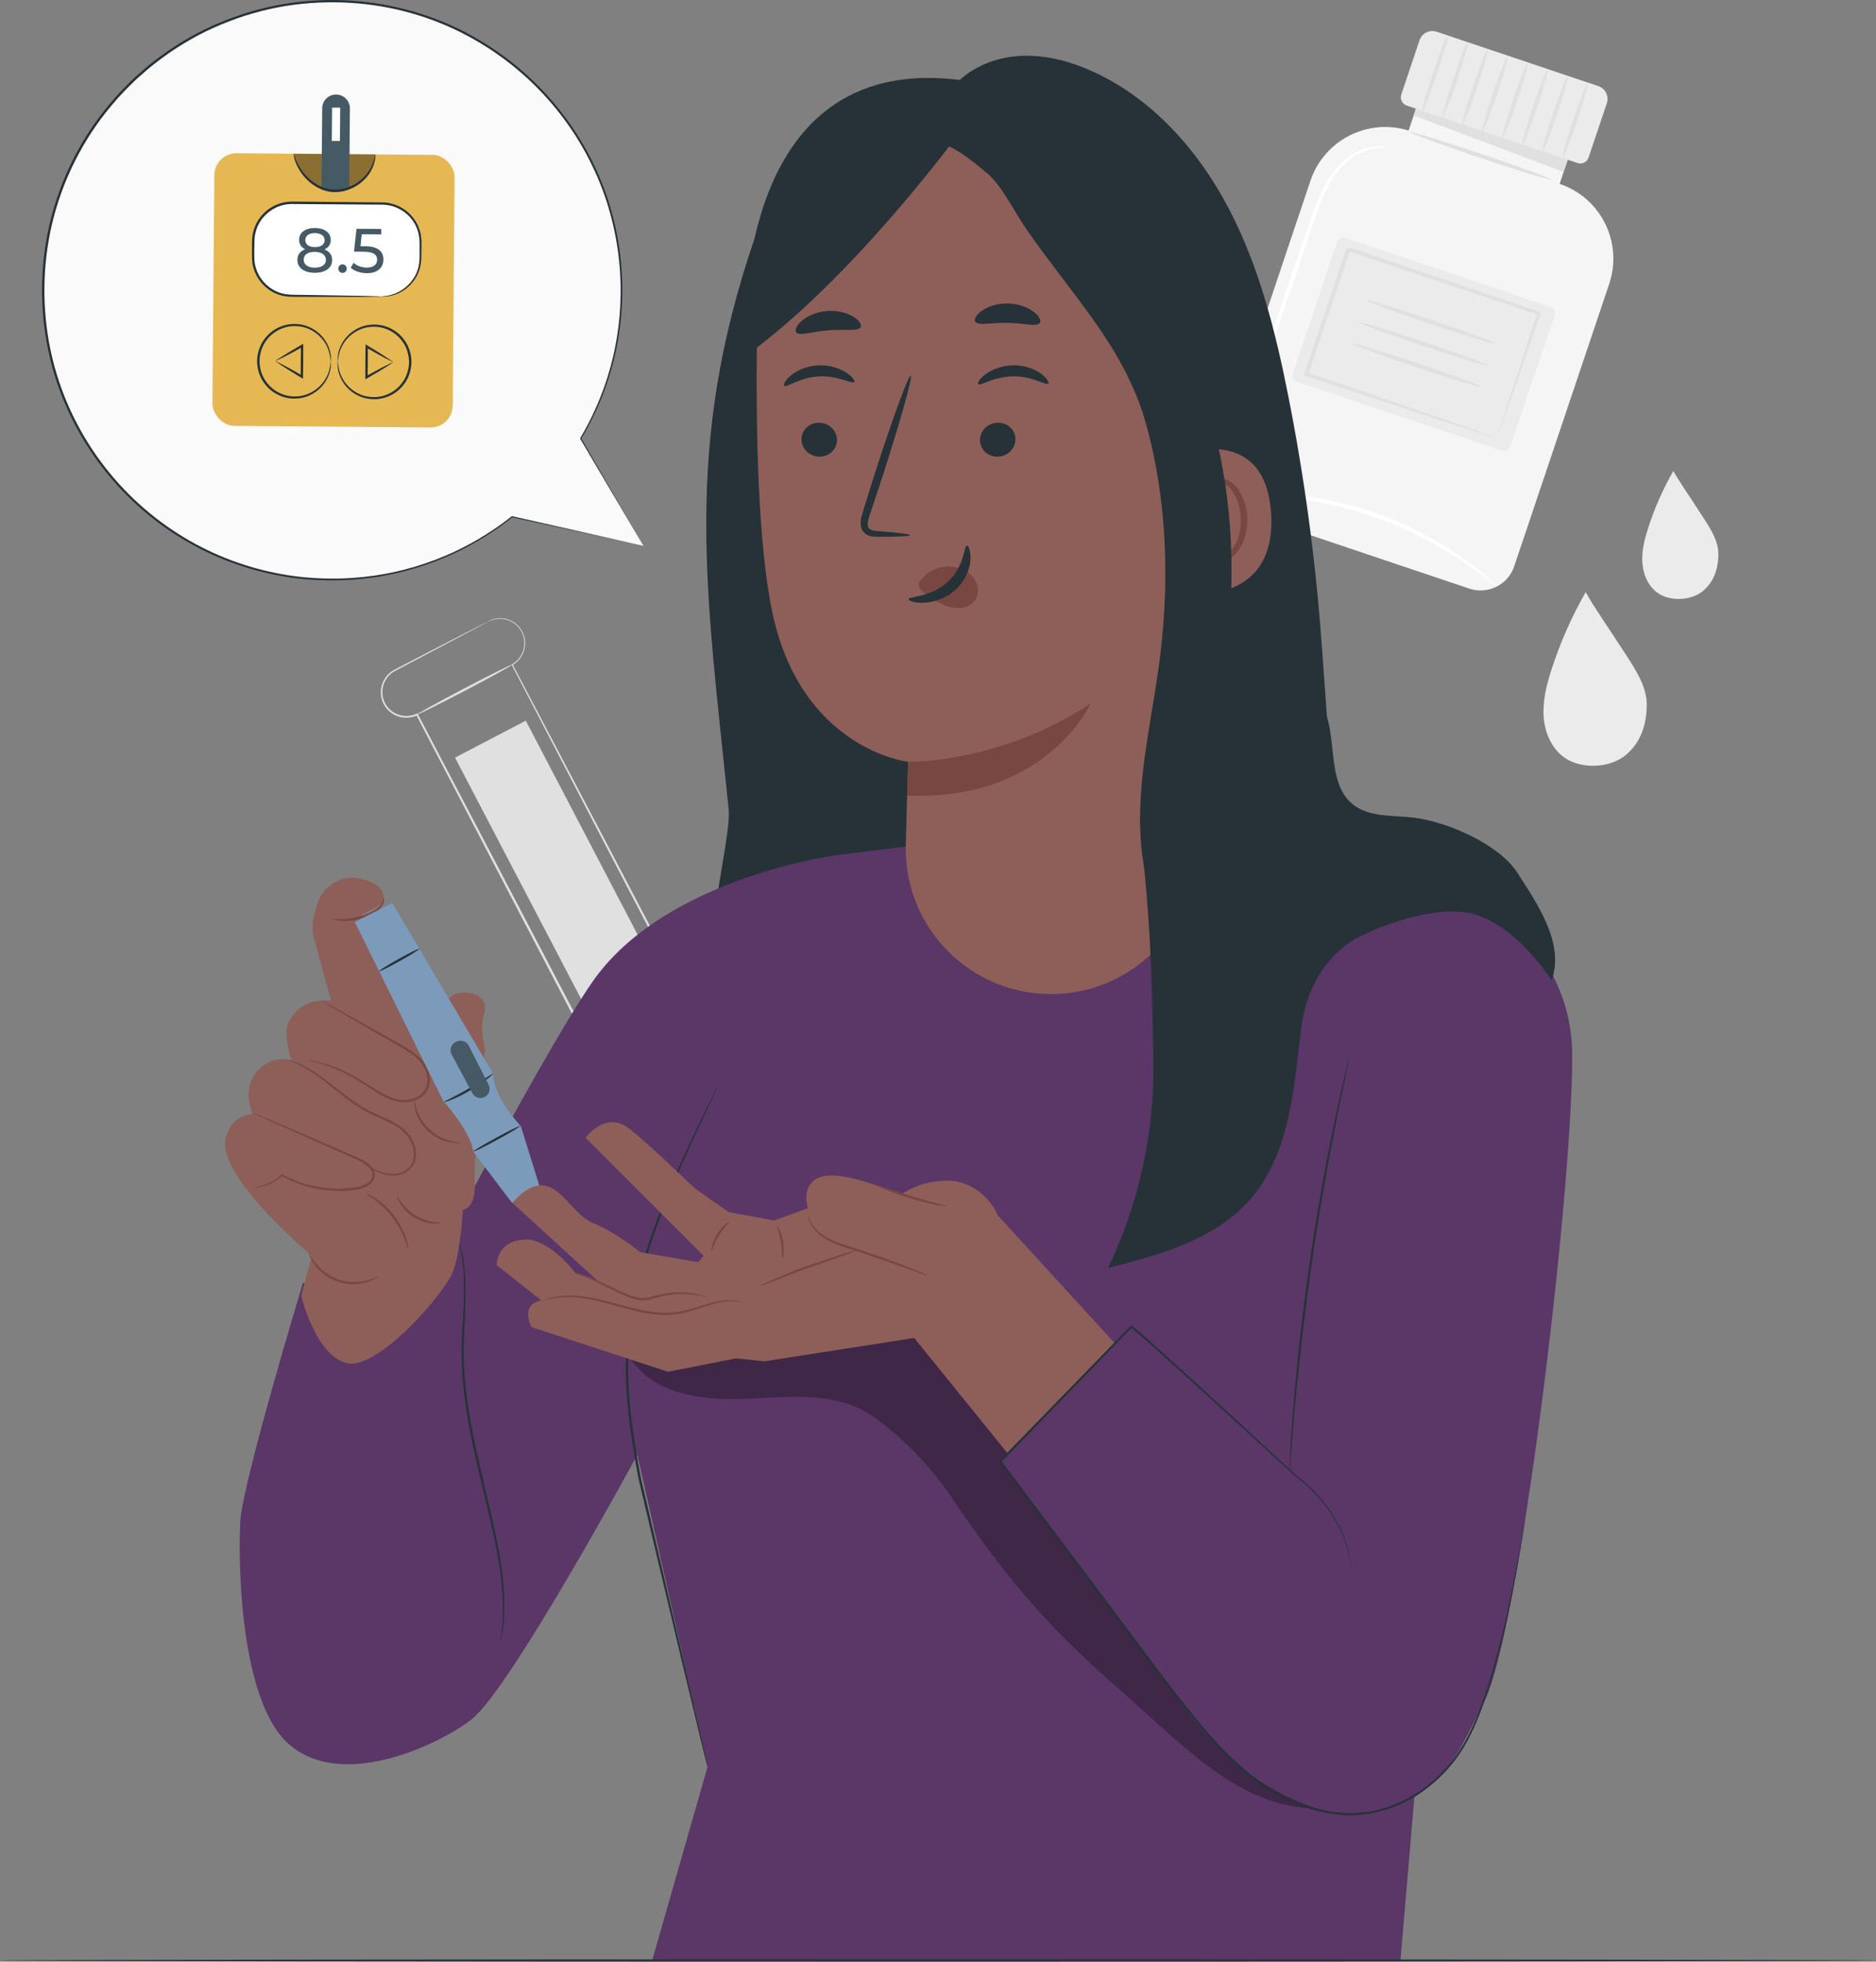 <?xml version="1.0" encoding="UTF-8"?><svg id="Layer_2" xmlns="http://www.w3.org/2000/svg" viewBox="0 0 415.26 434.12"><rect x="0" y="0" width="415.26" height="434.12" fill="#808080" stroke="none"/><defs><style>.cls-1{fill:#e6b853;}.cls-1,.cls-2,.cls-3,.cls-4,.cls-5,.cls-6,.cls-7,.cls-8,.cls-9,.cls-10,.cls-11,.cls-12,.cls-13{stroke-width:0px;}.cls-2{fill:#794742;}.cls-3{fill:#e0e0e0;}.cls-4{fill:#7c9bbb;}.cls-5{fill:#000;}.cls-6{fill:#455a64;}.cls-7{fill:#263238;}.cls-14{opacity:.3;}.cls-15{opacity:.4;}.cls-8{fill:#ebebeb;}.cls-9{fill:#5a3767;}.cls-10{fill:#fafafa;}.cls-11{fill:#fff;}.cls-12{fill:#f5f5f5;}.cls-13{fill:#8e5f59;}</style></defs><g id="Floor"><path class="cls-3" d="M108.13,137.48s.32-.22,1.02-.45c.7-.2,1.85-.4,3.26.04,1.37.42,3,1.64,3.62,3.74.29,1.03.32,2.24-.11,3.41-.41,1.17-1.27,2.28-2.49,2.98l.05-.17c4.81,9.16,11.76,22.38,20.1,38.25,4.16,7.95,8.68,16.57,13.45,25.67.58,1.13,1.26,2.27,1.66,3.55.41,1.26.63,2.6.62,3.95-.06,2.69-1.01,5.39-2.75,7.53-1.76,2.11-4.26,3.67-7.02,4.21-2.76.55-5.72.11-8.23-1.26-1.74-.98-3.25-2.36-4.33-4.01-.52-.85-.96-1.7-1.4-2.56-.44-.85-.89-1.7-1.33-2.55-1.77-3.38-3.51-6.72-5.22-10-3.43-6.57-6.74-12.92-9.91-18.99-6.33-12.15-12.08-23.18-16.99-32.61l.25.08c-1.46.7-3.17.71-4.58.13-1.43-.57-2.55-1.73-3.08-3.08-.56-1.34-.55-2.85-.06-4.12.48-1.27,1.4-2.33,2.52-2.94,4.4-2.28,8.19-4.25,11.3-5.86,3.09-1.59,5.5-2.83,7.16-3.68.81-.41,1.43-.72,1.87-.95.42-.21.65-.31.65-.31,0,0-.21.13-.62.36-.43.23-1.05.56-1.84.99-1.64.87-4.04,2.14-7.11,3.77-3.09,1.63-6.87,3.63-11.25,5.94-1.06.58-1.92,1.58-2.37,2.79-.45,1.2-.45,2.61.08,3.87.51,1.26,1.56,2.34,2.9,2.87,1.33.54,2.92.52,4.28-.14l.17-.08.09.17c4.94,9.41,10.71,20.43,17.08,32.57,3.18,6.07,6.5,12.42,9.94,18.98,1.72,3.28,3.46,6.62,5.23,10,.44.85.89,1.69,1.33,2.55.44.85.89,1.71,1.38,2.51,1.03,1.59,2.48,2.91,4.14,3.84,2.4,1.31,5.24,1.73,7.88,1.21,2.64-.52,5.04-2,6.72-4.02,1.67-2.05,2.59-4.63,2.64-7.21.01-1.29-.19-2.57-.59-3.78-.37-1.21-1.03-2.32-1.62-3.47-4.75-9.11-9.25-17.74-13.4-25.69-8.27-15.91-15.16-29.16-19.93-38.34l-.06-.11.11-.06c1.17-.66,2-1.72,2.4-2.83.42-1.12.4-2.28.14-3.28-.58-2.03-2.14-3.23-3.47-3.66-1.36-.45-2.5-.28-3.19-.1-.7.21-1.03.4-1.04.38Z"/><path class="cls-3" d="M115.93,159.58h17.68v62.29c0,4.27-3.47,7.73-7.73,7.73h-2.21c-4.27,0-7.73-3.47-7.73-7.73v-62.29h0Z" transform="translate(-75.94 79.93) rotate(-27.59)"/><path class="cls-3" d="M113.37,147.09c.07.13-4.59,2.7-10.41,5.75-5.82,3.05-10.59,5.42-10.65,5.29-.07-.13,4.59-2.7,10.41-5.76,5.82-3.05,10.58-5.42,10.65-5.29Z"/><path class="cls-12" d="M290.08,39.98c-6.34,18.78-16.47,49.14-21.12,63.08-1.37,4.11.85,8.56,4.95,9.94l51.31,17.26c4.12,1.38,8.58-.83,9.96-4.95l21.03-62.5c3.07-9.14-1.84-19.04-10.98-22.12h0l3.09-9.19-33.6-11.3-2.92,8.69-.13-.04c-9.02-2.72-18.58,2.2-21.59,11.13Z"/><polygon class="cls-3" points="314.32 21.37 312.91 25.55 346.11 38.05 347.92 32.68 314.32 21.37"/><path class="cls-8" d="M314.22,12.6h37.75c1.65,0,2.99,1.34,2.99,2.99v12.68c0,1.07-.87,1.93-1.93,1.93h-39.88c-1.07,0-1.93-.87-1.93-1.93v-12.68c0-1.65,1.34-2.99,2.99-2.99Z" transform="translate(24.21 -105.09) rotate(18.59)"/><path class="cls-3" d="M314.84,24.61c-.24-.08.81-3.87,2.35-8.45,1.54-4.59,2.99-8.24,3.23-8.15.24.08-.81,3.87-2.35,8.45-1.54,4.58-2.99,8.24-3.23,8.15Z"/><path class="cls-3" d="M319.27,26.1c-.24-.08.81-3.87,2.35-8.45,1.54-4.59,2.99-8.24,3.23-8.15.24.08-.81,3.86-2.35,8.45-1.54,4.58-2.99,8.24-3.23,8.15Z"/><path class="cls-3" d="M323.7,27.59c-.24-.08.81-3.87,2.35-8.45,1.54-4.59,2.99-8.24,3.23-8.15.24.08-.81,3.87-2.35,8.45-1.54,4.58-2.99,8.24-3.23,8.15Z"/><path class="cls-3" d="M328.13,29.08c-.24-.08.81-3.87,2.35-8.45,1.54-4.59,2.99-8.24,3.23-8.15.24.08-.81,3.86-2.35,8.45-1.54,4.58-2.99,8.24-3.23,8.15Z"/><path class="cls-3" d="M332.56,30.57c-.24-.08.81-3.87,2.35-8.45,1.54-4.59,2.99-8.24,3.23-8.15.24.08-.81,3.86-2.35,8.45-1.54,4.58-2.99,8.24-3.23,8.15Z"/><path class="cls-3" d="M336.98,32.06c-.24-.08.81-3.87,2.35-8.45,1.54-4.59,2.99-8.24,3.23-8.15.24.08-.81,3.86-2.35,8.45-1.54,4.58-2.99,8.24-3.23,8.15Z"/><path class="cls-3" d="M341.41,33.55c-.24-.08.81-3.87,2.35-8.45,1.54-4.59,2.99-8.24,3.23-8.15.24.08-.81,3.87-2.35,8.45-1.54,4.58-2.99,8.24-3.23,8.15Z"/><path class="cls-3" d="M345.84,35.04c-.24-.08.81-3.87,2.35-8.45,1.54-4.59,2.99-8.24,3.23-8.15.24.08-.81,3.86-2.35,8.45-1.54,4.58-2.99,8.24-3.23,8.15Z"/><path class="cls-8" d="M291.22,59.41h47.83c.82,0,1.48.66,1.48,1.48v30.63c0,.82-.66,1.48-1.48,1.48h-47.83c-.82,0-1.48-.66-1.48-1.48v-30.63c0-.82.66-1.48,1.48-1.48Z" transform="translate(40.75 -96.5) rotate(18.59)"/><path class="cls-3" d="M331.36,96.96s.04-.2.14-.55c.12-.4.27-.89.46-1.5.44-1.37,1.04-3.25,1.79-5.62,1.59-4.88,3.83-11.75,6.56-20.1l.23.47c-11.63-3.88-26.3-8.79-42.23-14.1-.13.06,1.11-.55.58-.29h0s0,.02,0,.02v.03s-.03.06-.03.06l-.04.12-.08.23-.15.46-.31.92-.61,1.83c-.41,1.21-.81,2.42-1.22,3.61-.81,2.39-1.6,4.75-2.38,7.06-1.56,4.62-3.07,9.07-4.5,13.3l-.27-.54c12.28,4.22,22.73,7.81,30.21,10.39,3.66,1.28,6.59,2.31,8.69,3.05.96.35,1.73.62,2.33.84.53.2.81.31.82.33.01.02-.25-.05-.76-.2-.59-.18-1.34-.42-2.28-.71-2.1-.68-5.02-1.62-8.68-2.8-7.58-2.49-18.17-5.98-30.61-10.08l-.41-.13.14-.41c1.42-4.24,2.9-8.69,4.45-13.32.78-2.31,1.57-4.67,2.37-7.06.4-1.2.81-2.4,1.21-3.61l.61-1.83.31-.92.15-.46.08-.23.04-.12.02-.06v-.03s.01-.01.01-.01h0c-.53.25.72-.37.59-.3,15.9,5.39,30.56,10.35,42.17,14.29l.35.12-.12.35c-2.91,8.39-5.3,15.29-7,20.2-.82,2.31-1.47,4.14-1.94,5.48-.21.57-.38,1.03-.52,1.41-.12.31-.18.46-.19.45Z"/><path class="cls-3" d="M331.12,76.07c-.08.24-6.57-1.72-14.49-4.38-7.92-2.66-14.27-5.02-14.19-5.26.08-.24,6.57,1.72,14.49,4.38,7.92,2.66,14.27,5.02,14.19,5.26Z"/><path class="cls-3" d="M329.48,80.95c-.08.24-6.57-1.72-14.49-4.38-7.92-2.66-14.27-5.02-14.19-5.26.08-.24,6.57,1.72,14.49,4.38,7.92,2.66,14.27,5.02,14.19,5.26Z"/><path class="cls-3" d="M327.9,85.63c-.08.24-6.57-1.72-14.49-4.38-7.92-2.66-14.27-5.02-14.19-5.27.08-.24,6.57,1.72,14.49,4.38,7.92,2.66,14.27,5.02,14.19,5.26Z"/><path class="cls-3" d="M343.4,39.76c-.08.24-7.16-1.92-15.8-4.82-8.64-2.91-15.58-5.46-15.5-5.71.08-.24,7.15,1.92,15.8,4.82,8.64,2.91,15.58,5.46,15.5,5.71Z"/><path class="cls-11" d="M272.94,100.38c-.06-.02.24-1.09.83-3.01.66-2.06,1.54-4.79,2.6-8.1,2.23-6.83,5.37-16.25,8.9-26.63,1.77-5.18,3.46-10.11,5.01-14.62,1.53-4.49,3.38-8.53,5.93-11.21,2.51-2.69,5.37-3.94,7.37-4.29,1.01-.19,1.81-.16,2.34-.14.53.06.81.12.8.15,0,.1-1.13-.1-3.07.34-1.91.44-4.61,1.73-6.96,4.38-2.39,2.62-4.12,6.56-5.6,11.04-1.52,4.52-3.19,9.46-4.94,14.64-3.53,10.38-6.77,19.76-9.16,26.54-1.18,3.27-2.15,5.97-2.88,8.01-.7,1.88-1.11,2.92-1.17,2.9Z"/><path class="cls-11" d="M331.14,129.6s-.78-.49-2.06-1.49c-.64-.51-1.42-1.12-2.38-1.79-.95-.67-1.99-1.48-3.22-2.25-2.41-1.64-5.4-3.4-8.82-5.17-3.44-1.72-7.32-3.41-11.53-4.85-4.22-1.4-8.33-2.39-12.11-3.1-3.79-.66-7.24-1.06-10.15-1.21-1.45-.13-2.77-.11-3.93-.15-1.16-.05-2.16-.03-2.97-.01-1.63.02-2.54,0-2.54-.06,0-.06.89-.17,2.53-.3.82-.08,1.82-.14,2.99-.15,1.17-.01,2.5-.07,3.96.01,2.94.07,6.43.4,10.27,1.02,3.83.67,8,1.65,12.26,3.07,4.25,1.45,8.17,3.19,11.62,4.97,3.43,1.83,6.41,3.67,8.8,5.39,1.22.82,2.24,1.67,3.17,2.38.93.71,1.69,1.37,2.29,1.92,1.22,1.1,1.88,1.72,1.83,1.77Z"/><path class="cls-8" d="M358.57,142.86c-2.41-3.81-5.69-8.39-7.57-11.82-3.11,5.43-5.65,11.18-7.57,17.14-1.08,3.35-1.96,6.83-1.74,10.34.22,3.51,1.71,7.09,4.57,9.12,3.67,2.61,9.88,2.39,13.42-.4,3.54-2.79,4.89-7.04,4.83-11.55-.06-4.51-3.53-9.04-5.94-12.85Z"/><path class="cls-8" d="M375.98,112.94c-1.77-2.81-4.19-6.19-5.58-8.71-2.29,4-4.17,8.24-5.58,12.63-.79,2.47-1.45,5.03-1.28,7.62.16,2.59,1.26,5.22,3.37,6.72,2.71,1.93,7.28,1.76,9.89-.29,2.61-2.05,3.61-5.19,3.56-8.51s-2.6-6.66-4.38-9.47Z"/><path class="cls-10" d="M142.43,120.79l-13.89-23.75c5.88-9.83,9.2-21.35,9.03-33.65C137.11,28.05,108.07-.23,72.72.24,37.37.71,9.09,29.74,9.56,65.09c.47,35.35,29.5,63.63,64.85,63.16,14.76-.2,28.28-5.38,38.99-13.92l-.02.03,29.05,6.44Z"/><path class="cls-7" d="M142.43,120.79c-.92-.2-10.42-2.26-29.07-6.31-.07-.02-.11-.08-.1-.15,0-.02.01-.04.02-.05l.02-.03.18.18c-3.61,2.87-7.95,5.71-13.06,8.09-5.11,2.34-10.98,4.28-17.47,5.23-3.24.47-6.63.73-10.12.68-3.49-.03-7.09-.32-10.72-.99-7.26-1.31-14.71-3.95-21.67-8.15-6.96-4.18-13.42-9.9-18.63-16.97-5.2-7.05-9.15-15.44-11.09-24.57-1.94-9.12-1.93-18.92.32-28.45,2.29-9.51,6.8-18.73,13.39-26.47,1.65-2,3.47-3.84,5.33-5.62,1.91-1.72,3.85-3.4,5.93-4.87,4.11-3.01,8.53-5.51,13.15-7.41,4.61-1.91,9.39-3.29,14.2-4.08,4.82-.78,9.65-1.01,14.39-.72,9.48.57,18.56,3.21,26.4,7.45,7.86,4.22,14.52,9.92,19.69,16.33,5.18,6.41,8.86,13.51,11.16,20.6,2.26,7.11,3.18,14.18,3.06,20.75-.1,6.58-1.21,12.66-2.88,18-1.67,5.35-3.9,9.97-6.22,13.86v-.13c8.88,15.34,13.34,23.04,13.79,23.81-.46-.77-4.98-8.43-14-23.69-.02-.04-.02-.09,0-.13,2.29-3.88,4.49-8.49,6.14-13.82,1.64-5.32,2.73-11.37,2.81-17.92.1-6.54-.83-13.56-3.09-20.62-2.29-7.04-5.96-14.09-11.12-20.44-5.14-6.35-11.76-12-19.57-16.19-7.79-4.2-16.79-6.82-26.2-7.37-4.7-.28-9.51-.05-14.28.72-4.77.79-9.51,2.15-14.08,4.05-4.58,1.89-8.97,4.37-13.04,7.36-2.06,1.47-3.98,3.13-5.88,4.84-1.84,1.77-3.65,3.59-5.28,5.57-6.53,7.68-11.02,16.82-13.29,26.25-2.23,9.45-2.25,19.18-.33,28.23,1.92,9.06,5.83,17.39,10.99,24.39,5.16,7.02,11.57,12.71,18.47,16.87,6.91,4.18,14.3,6.82,21.51,8.13,3.61.68,7.18.97,10.65,1.01,3.47.06,6.84-.19,10.06-.65,6.46-.93,12.3-2.83,17.39-5.15,5.09-2.36,9.42-5.16,13.03-8.01.06-.04.14-.04.18.02.04.05.04.11,0,.16l-.02.03-.08-.2c18.62,4.21,28.11,6.36,29.02,6.56Z"/><rect class="cls-1" x="47.23" y="34.1" width="53.19" height="60.33" rx="4.88" ry="4.88" transform="translate(.53 -.61) rotate(.47)"/><rect class="cls-11" x="64.27" y="36.72" width="20.57" height="37.05" rx="8.56" ry="8.56" transform="translate(18.71 129.34) rotate(-89.53)"/><path class="cls-7" d="M84.43,65.61c-.03-.11,1.48.13,3.77-.97,1.12-.55,2.38-1.52,3.35-3.02.49-.74.87-1.62,1.1-2.6.24-.98.24-2.04.23-3.18-.02-1.13.07-2.34-.11-3.53-.19-1.19-.64-2.4-1.4-3.46-1.47-2.14-4.16-3.66-7.13-3.56-6.02-.04-12.62-.09-19.56-.14-3.4-.07-6.53,2.15-7.72,5.09-.31.73-.49,1.5-.59,2.27-.06.77-.06,1.57-.07,2.36-.01,1.58-.11,3.11.36,4.5.87,2.8,3.19,4.88,5.71,5.54,1.25.37,2.53.31,3.78.34,1.24.02,2.43.03,3.57.05,4.51.07,8.18.13,10.77.18,1.24.03,2.21.06,2.93.08.31.01.56.02.76.03.17.01.26.02.26.03,0,0-.09.02-.26.03-.2,0-.45.01-.76.02-.71,0-1.69.02-2.93.03-2.59,0-6.26,0-10.77,0-1.14,0-2.33,0-3.57-.01-1.22-.01-2.57.06-3.9-.32-2.66-.67-5.13-2.86-6.07-5.83-.5-1.49-.4-3.11-.4-4.66,0-.79,0-1.57.06-2.41.11-.82.3-1.64.63-2.42.65-1.56,1.77-2.95,3.22-3.93.73-.48,1.53-.86,2.37-1.13.85-.24,1.74-.37,2.63-.38,6.94.06,13.54.13,19.56.18,3.1-.1,5.97,1.54,7.5,3.81.79,1.12,1.25,2.4,1.45,3.66.18,1.27.07,2.46.08,3.6,0,1.12-.02,2.25-.28,3.26-.25,1.02-.66,1.93-1.18,2.69-1.02,1.53-2.35,2.51-3.51,3.04-1.17.54-2.17.71-2.84.77-.33.03-.59.02-.77.02-.17,0-.26,0-.26-.02Z"/><g class="cls-15"><path class="cls-5" d="M65.02,34.02c.78,4.33,5.07,8.44,9.46,8.22,4.4-.23,8.28-3.68,8.61-8.07"/></g><path class="cls-6" d="M77.31,41.47c-2.05,1.05-4.1,1.03-6.13-.05l.14-17.46c.01-1.69,1.4-3.06,3.09-3.04h0c1.69.01,3.06,1.4,3.04,3.09l-.14,17.46Z"/><rect class="cls-11" x="73.48" y="23.82" width="1.79" height="7.37" transform="translate(.23 -.61) rotate(.47)"/><path class="cls-7" d="M73.23,80.01c-.06,0-.02-.72-.34-1.94-.31-1.2-1.11-2.96-2.9-4.32-.89-.67-2-1.23-3.29-1.46-1.28-.22-2.72-.19-4.09.33-1.37.48-2.69,1.41-3.62,2.69-.96,1.26-1.51,2.89-1.54,4.57,0,1.68.52,3.32,1.47,4.6.92,1.3,2.21,2.24,3.58,2.75,1.36.54,2.81.6,4.09.39,1.29-.21,2.41-.76,3.31-1.41,1.81-1.33,2.64-3.08,2.97-4.27.34-1.22.31-1.94.37-1.93.02,0,.03.18.03.52,0,.34-.04.84-.19,1.47-.28,1.24-1.07,3.09-2.94,4.53-.93.7-2.1,1.3-3.47,1.55-1.35.23-2.88.19-4.34-.37-1.46-.53-2.85-1.53-3.84-2.91-1.01-1.36-1.58-3.12-1.58-4.92.03-1.8.63-3.55,1.66-4.89,1.01-1.37,2.42-2.34,3.89-2.84,1.47-.53,3-.55,4.35-.3,1.36.27,2.53.88,3.44,1.6,1.85,1.47,2.61,3.33,2.87,4.58.14.63.17,1.14.16,1.47,0,.34-.01.52-.03.52Z"/><path class="cls-7" d="M60.95,79.91c.06,0,.74.36,1.78.88,1.01.51,2.49,1.36,4.22,2.35l-.39.22c0-1.07,0-2.21.01-3.41.02-1.19.03-2.34.04-3.41l.39.23c-1.75.96-3.24,1.79-4.26,2.28-1.05.51-1.74.85-1.8.85-.06,0,.49-.35,1.53-1.04,1.09-.7,2.55-1.55,4.27-2.55l.39-.23v.46c0,1.07,0,2.21-.01,3.41-.02,1.19-.03,2.34-.04,3.41v.46s-.39-.23-.39-.23c-1.7-1.03-3.15-1.9-4.22-2.62-1.03-.7-1.57-1.06-1.52-1.06Z"/><path class="cls-7" d="M74.76,80.03c.06,0,.02.72.34,1.94.31,1.2,1.11,2.96,2.9,4.32.89.67,2,1.23,3.29,1.46,1.28.22,2.72.19,4.09-.33,1.37-.48,2.69-1.41,3.62-2.69.96-1.26,1.51-2.89,1.54-4.57,0-1.68-.52-3.32-1.47-4.6-.92-1.3-2.21-2.24-3.58-2.75-1.36-.54-2.81-.6-4.09-.39-1.29.21-2.41.76-3.31,1.41-1.81,1.33-2.64,3.08-2.97,4.27-.34,1.22-.31,1.94-.37,1.93-.02,0-.03-.18-.03-.52,0-.34.04-.84.19-1.47.28-1.24,1.07-3.09,2.94-4.53.93-.7,2.1-1.3,3.47-1.55,1.35-.23,2.88-.19,4.34.37,1.46.53,2.85,1.53,3.84,2.91,1.01,1.36,1.58,3.12,1.58,4.92-.03,1.8-.63,3.55-1.66,4.89-1.01,1.37-2.42,2.34-3.89,2.84-1.47.53-3,.55-4.35.3-1.36-.27-2.53-.88-3.44-1.6-1.85-1.47-2.61-3.33-2.87-4.58-.14-.63-.17-1.14-.16-1.47,0-.34.01-.52.03-.52Z"/><path class="cls-7" d="M87.04,80.13c-.06,0-.74-.36-1.78-.88-1.01-.51-2.49-1.36-4.22-2.35l.39-.22c0,1.07,0,2.21-.01,3.41-.02,1.19-.03,2.34-.04,3.41l-.39-.23c1.75-.96,3.24-1.79,4.26-2.28,1.05-.51,1.74-.85,1.8-.85.06,0-.49.35-1.53,1.04-1.09.7-2.55,1.55-4.27,2.55l-.39.23v-.46c0-1.07,0-2.21.01-3.41.02-1.19.03-2.34.04-3.41v-.46s.39.23.39.23c1.7,1.03,3.15,1.9,4.22,2.62,1.03.7,1.57,1.06,1.52,1.06Z"/><path class="cls-6" d="M73.52,57.55c-.01,1.76-1.52,2.84-3.88,2.82-2.35-.02-3.82-1.12-3.81-2.88,0-1.11.62-1.92,1.72-2.33-.88-.42-1.35-1.15-1.34-2.1.01-1.62,1.42-2.62,3.51-2.6,2.1.02,3.51,1.04,3.49,2.66,0,.96-.5,1.67-1.39,2.08,1.1.44,1.71,1.25,1.7,2.35ZM72.14,57.49c0-1.07-.93-1.74-2.46-1.75-1.54-.01-2.45.64-2.46,1.71,0,1.09.9,1.78,2.44,1.79,1.54.01,2.48-.66,2.49-1.75ZM67.58,53.12c0,.96.78,1.56,2.11,1.57,1.34.01,2.16-.58,2.17-1.53,0-.97-.84-1.57-2.15-1.58-1.3-.01-2.12.58-2.13,1.55Z"/><path class="cls-6" d="M74.89,59.43c0-.55.44-.94.95-.93.5,0,.91.4.91.95,0,.55-.42.95-.92.95-.51,0-.94-.41-.93-.96Z"/><path class="cls-6" d="M84.87,57.47c-.01,1.67-1.22,3.01-3.69,2.99-1.37-.01-2.72-.47-3.55-1.21l.64-1.09c.65.61,1.72,1.05,2.9,1.06,1.47.01,2.3-.66,2.31-1.71,0-1.09-.68-1.78-2.92-1.8l-2.2-.02.55-5.06,5.47.05v1.2s-4.31-.04-4.31-.04l-.28,2.65h1.08c2.89.03,4.02,1.25,4,2.96Z"/><path class="cls-7" d="M83.09,34.17s.05.38-.05,1.05c-.09.67-.37,1.63-.97,2.7-.6,1.07-1.6,2.18-2.95,3.08-1.36.87-3.1,1.52-4.99,1.52-1.91.01-3.63-.77-4.93-1.71-1.32-.94-2.26-2.09-2.9-3.12-.63-1.04-.98-1.97-1.14-2.62-.16-.66-.18-1.03-.15-1.04.11-.04.29,1.49,1.62,3.45.66.96,1.59,2.04,2.86,2.91,1.25.87,2.87,1.59,4.63,1.57,1.77,0,3.42-.59,4.72-1.39,1.29-.83,2.28-1.86,2.89-2.85,1.25-2,1.23-3.58,1.35-3.54Z"/><path class="cls-7" d="M161.28,178.97c-4.9-47.93-10.19-79.61,5.74-126.18l32.66,7.2c14.19,44.61,13.35,92.41,12.37,139.21-.09,4.22-.24,8.67-2.47,12.26-4.46,7.17-14.57,7.52-23,7.04-7.53-.42-22.39,5.57-27.62.14-4.89-5.07,3.05-32.66,2.33-39.67Z"/><path class="cls-9" d="M321.49,189.26l-28.75-9.11-28.05-.8-78.85,9.81-47.84,119.09,18.62,82.75-12.27,42.87h165.65s17.08-200.06,16.6-202.01c-.47-1.95-5.1-42.6-5.1-42.6"/><path class="cls-9" d="M185.83,189.15s-38.54,4.81-54.73,28.19c-12.47,18.01-42.87,77.23-42.87,77.23l-21.17-10.68s-13.51,44.58-13.89,52.99c-.56,12.78.69,40.65,10.99,49.31,12.13,10.19,33.62-.5,40.26-5.72,8.76-6.9,37.65-60.33,37.65-60.33l43.75-130.99Z"/><path class="cls-7" d="M156.61,390.99s-.05-.13-.12-.39c-.07-.28-.17-.66-.3-1.15-.26-1.04-.62-2.53-1.09-4.43-.93-3.88-2.27-9.46-3.93-16.33-1.64-6.91-3.59-15.12-5.76-24.23-1.08-4.56-2.21-9.35-3.38-14.31-.28-1.25-.62-2.48-.85-3.76-.23-1.28-.48-2.57-.69-3.87-.45-2.6-.85-5.25-1.18-7.93-.65-5.38-.97-10.69-.68-15.8.25-5.12,1.1-10.01,2.26-14.56,2.37-9.1,5.5-16.98,8.31-23.49,2.83-6.51,5.35-11.66,7.09-15.23.87-1.76,1.55-3.13,2.03-4.09.23-.45.41-.8.54-1.06.12-.24.19-.36.2-.35,0,0-.04.13-.15.38-.12.27-.29.62-.49,1.08-.46.97-1.11,2.36-1.94,4.13-1.68,3.59-4.15,8.77-6.94,15.29-2.77,6.52-5.85,14.4-8.18,23.46-1.13,4.53-1.97,9.39-2.21,14.47-.28,5.08.04,10.36.69,15.71.34,2.68.73,5.32,1.18,7.91.21,1.3.46,2.58.69,3.85.23,1.27.57,2.52.85,3.76,1.16,4.97,2.29,9.75,3.35,14.32,2.13,9.12,4.04,17.34,5.65,24.25,1.59,6.89,2.87,12.47,3.77,16.36.43,1.91.76,3.41,1,4.46.1.49.19.88.25,1.16.05.26.08.4.07.4Z"/><path class="cls-7" d="M101.5,274.79s.04.07.1.21c.07.17.15.38.24.64.2.57.43,1.42.64,2.55.41,2.25.63,5.55.54,9.62-.03,4.07-.54,8.9-.31,14.25.23,5.35,1.1,11.2,2.38,17.25,2.56,12.11,5.74,22.94,6.31,31.12.33,4.06.26,7.37,0,9.63-.12,1.13-.3,2-.44,2.59-.08.26-.14.48-.19.66-.05.15-.07.22-.08.22,0,0,0-.08.03-.23.04-.18.08-.4.14-.66.11-.59.25-1.45.34-2.58.2-2.26.2-5.55-.17-9.58-.65-8.1-3.88-18.91-6.45-31.04-1.28-6.07-2.15-11.95-2.35-17.34-.2-5.4.34-10.22.42-14.27.14-4.05-.03-7.34-.37-9.58-.18-1.12-.38-1.97-.54-2.55-.08-.26-.14-.47-.19-.65-.04-.15-.06-.23-.05-.23Z"/><path class="cls-11" d="M137.72,288.83c-.12.08-1.33-1.52-2.7-3.57-1.37-2.05-2.39-3.78-2.27-3.86.12-.08,1.33,1.52,2.7,3.57,1.37,2.05,2.39,3.78,2.27,3.86Z"/><path class="cls-11" d="M170.69,288.79c-.04.05-.73-.4-1.76-1.27-1.02-.86-2.36-2.16-3.65-3.74-1.3-1.58-2.3-3.14-2.95-4.32-.65-1.17-.96-1.94-.9-1.97.14-.08,1.68,2.84,4.25,5.96,2.55,3.13,5.11,5.21,5.01,5.34Z"/><path class="cls-11" d="M187.31,265.44c.05.06-.84.86-2.28,2.14-1.44,1.28-3.42,3.05-5.57,5.05-2.15,2-4.06,3.86-5.44,5.2-1.38,1.35-2.24,2.17-2.29,2.12-.05-.05.71-.97,2.03-2.38,1.31-1.41,3.19-3.32,5.34-5.33,2.16-2.01,4.19-3.74,5.69-4.95,1.5-1.21,2.47-1.91,2.52-1.86Z"/><path class="cls-11" d="M197.96,295.87c-.11.09-3.76-4.04-8.16-9.22-4.4-5.19-7.87-9.47-7.76-9.56.11-.09,3.76,4.04,8.16,9.22,4.39,5.19,7.87,9.47,7.76,9.56Z"/><path class="cls-11" d="M209.65,271.49c.1.1-2.27,2.57-5.3,5.5-3.03,2.94-5.56,5.23-5.66,5.13-.1-.1,2.27-2.57,5.3-5.5,3.03-2.94,5.56-5.23,5.66-5.13Z"/><path class="cls-11" d="M228.07,292.65c-.04.05-1.06-.58-2.61-1.75-1.55-1.17-3.61-2.9-5.71-4.99-2.1-2.1-3.82-4.16-4.99-5.71-1.17-1.55-1.8-2.57-1.75-2.61.06-.05.8.9,2.04,2.38,1.23,1.48,2.99,3.49,5.07,5.57,2.08,2.08,4.09,3.84,5.57,5.07,1.48,1.24,2.43,1.97,2.38,2.04Z"/><path class="cls-11" d="M313.99,270.04c.07,0,.09.97.01,2.53-.07,1.56-.25,3.71-.57,6.06-.32,2.36-.72,4.48-1.06,6-.34,1.52-.62,2.45-.69,2.43-.07-.02.07-.97.32-2.5.25-1.53.59-3.65.91-6,.32-2.35.55-4.48.72-6.02.17-1.54.28-2.5.35-2.5Z"/><g class="cls-14"><path class="cls-5" d="M211.54,293.76c-2.08-2.39-4.27-4.85-7.18-6.11-3.99-1.72-8.57-.89-12.82,0-17.75,3.69-35.42,7.73-53.01,12.14l1.81,1.91c5.64,7.37,16.29,8.28,25.57,7.82,9.27-.47,19.39-1.47,27.06,3.76,6.38,4.34,13.17,11.39,17.47,17.8,13.35,19.89,22.9,30.17,37.77,43.18,15.53,13.59,29.04,29.03,49.37,25.44-27.45-36.28-56.15-71.62-86.04-105.92Z"/></g><path class="cls-13" d="M66.67,286.76l2.34-8.85s-22.55-18.75-18.75-26.82c0,0,.95-4.27,5.7-4.51,0,0-2.61-5.46.95-9.49,3.56-4.03,7.59-2.37,7.59-2.37,0,0-1.9-5.7-.71-8.31.19-.43.43-.84.69-1.25,1.52-2.35,4.16-3.74,6.96-3.74h1.84l-3.75-13.61c-.5-1.81-.48-3.72.06-5.52l.7-2.35c1.2-4.02,5.51-6.49,9.59-5.48,2.85.71,4.97,1.94,5.03,4.18l.03,1.19-4.78,2.61s7.36,18.28,8.07,19.22c.71.95,7.83,9.49,7.83,9.49,0,0,.71-10.68,5.46-11.39,4.75-.71,6.41,2.14,5.7,4.27-.71,2.14-.63,4.87.16,8.13,0,0-2.53,23.2-2.29,29.37.24,6.17-2.61,6.17-2.61,6.17,0,0-.47,8.78-2.14,13.53-1.66,4.75-16.85,22.31-23.73,20.41-6.88-1.9-9.93-14.89-9.93-14.89Z"/><path class="cls-2" d="M55.78,246.2s.21.05.58.2c.42.17.96.39,1.62.66,1.46.62,3.48,1.47,5.93,2.51,2.52,1.09,5.49,2.37,8.78,3.78,1.65.72,3.38,1.47,5.17,2.25.89.4,1.83.75,2.73,1.28.87.53,1.79,1.21,2.21,2.3.23.61.18,1.31-.08,1.89-.28.59-.76,1.03-1.27,1.33-1.03.61-2.2.84-3.28.96-2.19.28-4.31.26-6.28.01-3.95-.48-7.23-1.81-9.58-3.17l.2-.03c-1.64,1.54-3.37,2.15-4.53,2.4-.59.13-1.05.16-1.36.18-.31,0-.47,0-.47-.02,0-.04.65-.05,1.79-.34,1.13-.3,2.8-.94,4.34-2.46l.09-.09.11.06c2.35,1.29,5.59,2.55,9.47,2.99,1.93.22,4.02.23,6.16-.05,1.07-.12,2.15-.35,3.08-.9.46-.27.85-.65,1.07-1.11.2-.47.25-1.01.06-1.5-.32-.88-1.15-1.53-1.98-2.03-.84-.5-1.77-.86-2.67-1.26-1.79-.79-3.52-1.55-5.16-2.28-3.27-1.46-6.23-2.77-8.73-3.89-2.43-1.1-4.42-2-5.87-2.66-.65-.31-1.17-.55-1.59-.75-.36-.18-.55-.28-.54-.29Z"/><path class="cls-2" d="M63.15,234.46s.18.02.52.09c.33.08.83.19,1.44.42,1.24.42,2.97,1.24,4.91,2.55,3.95,2.5,8.45,7.33,15.15,9.84,1.62.74,3.2,1.57,4.47,2.74,1.27,1.18,2.09,2.72,2.37,4.29.3,1.56-.1,3.22-1.13,4.26-1.02,1.05-2.39,1.42-3.57,1.49-1.2.06-2.27-.22-3.14-.55-.88-.33-1.58-.72-2.15-1.05-.56-.33-.99-.61-1.27-.8-.28-.19-.43-.3-.42-.32.02-.04.64.33,1.79.94.57.3,1.29.65,2.15.95.86.3,1.88.53,3.02.45,1.11-.08,2.38-.46,3.28-1.42.91-.94,1.26-2.42.97-3.88-.27-1.45-1.06-2.9-2.25-4-1.21-1.1-2.74-1.91-4.34-2.64-1.6-.73-3.23-1.4-4.68-2.27-1.46-.85-2.78-1.81-4-2.74-2.44-1.88-4.54-3.69-6.46-4.99-1.9-1.33-3.57-2.19-4.77-2.66-1.2-.49-1.9-.65-1.89-.71Z"/><path class="cls-2" d="M71.52,221.67s.21.08.57.26c.41.22.94.5,1.59.85,1.43.79,3.4,1.87,5.81,3.2,2.46,1.38,5.37,3,8.58,4.8,1.6.91,3.36,1.84,4.84,3.3,1.47,1.42,2.54,3.59,2.16,5.85-.19,1.12-.84,2.13-1.71,2.8-.88.66-1.92,1.02-2.96,1.15-2.1.29-4.08-.47-5.71-1.35-1.65-.9-3.07-1.94-4.47-2.79-1.39-.87-2.72-1.62-3.97-2.25-2.49-1.25-4.64-1.98-6.15-2.35-1.51-.38-2.38-.48-2.37-.52,0-.02.22,0,.63.04.41.04,1.02.12,1.79.29,1.54.31,3.73.99,6.27,2.22,1.27.61,2.62,1.35,4.03,2.21,1.42.84,2.86,1.87,4.47,2.73,1.6.85,3.47,1.54,5.41,1.27.96-.13,1.92-.46,2.7-1.06.78-.6,1.34-1.48,1.51-2.48.34-2.02-.62-4.05-2.01-5.4-1.4-1.39-3.11-2.32-4.71-3.24-3.2-1.84-6.08-3.49-8.53-4.9-2.38-1.39-4.32-2.52-5.73-3.34-.63-.38-1.14-.69-1.54-.93-.35-.22-.53-.34-.52-.36Z"/><path class="cls-2" d="M84.91,198.64s.08.18.13.54c-.02.18-.06.4-.12.66-.12.22-.22.52-.44.76-.78,1.05-2.35,1.96-4.17,2.55-1.83.57-3.59.73-4.84.64-1.26-.1-1.99-.4-1.97-.45.02-.09.77.08,1.98.08,1.21,0,2.9-.21,4.67-.76,1.75-.57,3.27-1.39,4.04-2.29.22-.2.32-.45.46-.64.08-.21.14-.4.19-.56,0-.32.04-.52.07-.53Z"/><path class="cls-2" d="M90.43,276.63c-.17.06-.81-3.62-3.52-7.16-2.66-3.58-6.02-5.22-5.91-5.36.02-.05.89.27,2.13,1.08,1.24.8,2.83,2.15,4.2,3.96,1.36,1.82,2.22,3.71,2.65,5.13.43,1.42.51,2.34.45,2.35Z"/><path class="cls-2" d="M83.76,282.48s-.19.19-.59.43c-.41.24-1.03.54-1.84.8-1.6.52-4.07.78-6.57-.07-2.5-.86-4.3-2.57-5.25-3.96-.48-.7-.79-1.32-.97-1.76-.17-.44-.23-.7-.2-.71.09-.04.45.94,1.47,2.25.99,1.3,2.75,2.88,5.12,3.69,2.37.81,4.73.63,6.3.21,1.6-.41,2.49-.96,2.54-.88Z"/><path class="cls-2" d="M97.68,270.6c0,.05-.68.23-1.81.17-1.12-.06-2.69-.44-4.17-1.34-1.49-.9-2.55-2.11-3.12-3.08-.58-.97-.74-1.66-.69-1.68.08-.03.36.59,1,1.47.63.88,1.67,1.98,3.08,2.84,1.41.85,2.87,1.27,3.94,1.42,1.07.15,1.76.11,1.77.2Z"/><path class="cls-2" d="M101.94,252.89c0,.05-.87.19-2.25-.06-1.37-.24-3.27-.96-4.88-2.42-1.61-1.47-2.5-3.29-2.86-4.63-.38-1.36-.32-2.24-.26-2.24.09,0,.16.85.62,2.13.44,1.27,1.34,2.97,2.86,4.36,1.52,1.39,3.29,2.13,4.6,2.45,1.32.33,2.18.33,2.18.42Z"/><path class="cls-4" d="M78.53,204.03l19.61,39.66s5.96,6.45,6.66,11.25l8.55,11.27,6.05-3.79-4.12-13.22s-6.11-6.36-6.11-11.58l-22.34-37.77-8.31,4.17Z"/><path class="cls-7" d="M109.18,237.62c.08.1-2.1,1.91-5.11,3.69-3.01,1.78-5.7,2.71-5.75,2.58-.06-.14,2.51-1.27,5.49-3.03,2.97-1.75,5.28-3.37,5.37-3.24Z"/><path class="cls-7" d="M115.12,249.19c.07.13-2.19,1.49-5.05,3.05-2.86,1.56-5.23,2.72-5.3,2.6-.07-.13,2.19-1.49,5.05-3.05,2.86-1.56,5.23-2.72,5.3-2.6Z"/><path class="cls-7" d="M92.82,209.97c.07.13-1.87,1.34-4.32,2.71-2.46,1.37-4.51,2.38-4.58,2.25-.07-.13,1.87-1.34,4.32-2.71,2.46-1.37,4.51-2.38,4.58-2.25Z"/><path class="cls-6" d="M100.92,230.58l.18-.08c.99-.46,2.17-.05,2.66.92l4.4,8.64c.51,1,.11,2.23-.9,2.73h0c-.98.5-2.18.12-2.7-.86l-4.58-8.56c-.55-1.03-.12-2.31.94-2.8Z"/><path class="cls-9" d="M260.42,375.32l-38.99-51.91,29-29.84,36.2,32.84,9.52-56.37,17.17-79.03s34.7,11.55,34.7,42.66-11.7,127.84-19.51,142.99c-2.87,5.57-5.39,11.61-9.2,15.76-6.55,7.14-15.18,10.5-23.29,8.91-22.91-4.5-35.6-26.01-35.6-26.01Z"/><path class="cls-13" d="M109.94,279.94s-.13-5.77,7.06-5.64c0,0,4.62.13,10.39,7.44l5,1.8-18.95-17.32s3.63-4.87,7.61-3.71c3.98,1.15,6.21,6.67,10.58,8.33,4.36,1.67,10.13,6.29,10.13,6.29l12.83,2.18,1.15-1.41-26.11-26.11s4.38-6.13,9.64-2.02c5.26,4.11,13.26,12.22,14.8,13.38,1.54,1.15,7.31,5.13,7.31,5.13l10.01,1.8,7.44-2.69s-1.92-5.77,3.34-7.06c5.26-1.28,17.19,4.11,17.19,4.11,0,0,3.91-3.16,10.33-3.16s11.36,5.65,11.74,10.01c.38,4.36-12.96,21.37-12.96,21.37l-5.52,3.34-33.74,5.26-6.29-.64-15.07,2.95-30.21-9.88s-2.69-5,2.18-5.9l-9.88-7.83Z"/><path class="cls-2" d="M164.31,288.25c-.02.06-.62-.15-1.75-.25-1.13-.09-2.77.05-4.73.6-1.96.51-4.22,1.44-6.89,2.03-2.68.59-5.75.46-8.82-.18-3.08-.62-5.91-1.54-8.51-2.21-2.6-.68-4.99-1.09-7.02-1.18-2.02-.09-3.66.13-4.76.39-1.11.25-1.69.5-1.71.45,0-.02.14-.09.41-.2.27-.13.7-.27,1.25-.44,1.1-.33,2.77-.6,4.83-.56,2.06.05,4.49.43,7.12,1.09,2.63.65,5.46,1.55,8.5,2.16,3.03.63,6.01.77,8.62.22,2.61-.55,4.89-1.45,6.9-1.92,1.99-.51,3.69-.6,4.84-.44.57.09,1.01.18,1.29.29.29.09.44.15.43.17Z"/><path class="cls-2" d="M156.46,287.11c-.03.1-1.64-.55-4.37-.71-1.36-.08-3-.01-4.77.31-.89.16-1.8.39-2.76.67-.95.26-2.02.53-3.13.34-2.16-.39-3.95-1.35-5.6-2.13-1.6-.8-3.06-1.54-4.33-2.17-1.23-.61-2.26-1.04-2.98-1.29-.72-.27-1.14-.33-1.13-.38,0-.02.11-.01.31.01.2.02.51.07.88.18.75.2,1.81.58,3.07,1.15,1.26.56,2.74,1.29,4.38,2.07,1.64.75,3.46,1.69,5.46,2.05.99.17,1.98-.07,2.92-.32.95-.27,1.9-.5,2.81-.65,1.82-.3,3.49-.33,4.88-.2,1.39.12,2.49.4,3.23.62.74.23,1.13.42,1.12.45Z"/><path class="cls-2" d="M161.4,270.43c.1.12-1.19,1.23-2.26,3-1.09,1.75-1.5,3.41-1.65,3.37-.13,0,.06-1.8,1.21-3.65,1.13-1.86,2.64-2.84,2.71-2.72Z"/><path class="cls-2" d="M173.14,278.63c-.15-.02.04-1.7-.28-3.72-.3-2.03-.98-3.57-.84-3.64.11-.07,1.04,1.44,1.35,3.56.33,2.12-.11,3.83-.24,3.8Z"/><path class="cls-2" d="M189.5,276.71c.02.07-1.16.54-3.09,1.25-1.93.71-4.61,1.64-7.56,2.68-.74.26-1.47.5-2.15.76-.68.27-1.34.53-1.97.79-1.23.48-2.35.92-3.36,1.3-1.92.73-3.12,1.15-3.15,1.08-.03-.07,1.12-.6,3.01-1.42.99-.42,2.11-.9,3.33-1.41.63-.26,1.29-.54,1.97-.82.69-.27,1.42-.51,2.16-.77,2.96-1.04,5.66-1.91,7.62-2.54,1.96-.62,3.18-.97,3.21-.9Z"/><path class="cls-2" d="M205.23,282.27s-.43-.09-1.16-.35c-.84-.3-1.87-.67-3.1-1.11-2.62-.94-6.24-2.23-10.27-3.56-2.01-.68-3.96-1.23-5.69-1.92-1.73-.69-3.2-1.59-4.19-2.62-1.01-1.01-1.54-2.07-1.79-2.82-.23-.76-.23-1.2-.2-1.21.05,0,.11.42.39,1.14.29.7.85,1.69,1.85,2.62.98.95,2.41,1.78,4.11,2.43,1.7.65,3.66,1.19,5.68,1.87,4.04,1.33,7.65,2.67,10.24,3.71,1.29.52,2.33.95,3.05,1.27.71.32,1.1.51,1.09.54Z"/><path class="cls-2" d="M209.68,266.86c0,.07-.95.07-2.44-.21-1.49-.26-3.52-.78-5.72-1.46-2.2-.68-4.17-1.38-5.57-1.94-1.4-.55-2.25-.96-2.22-1.03.03-.07.91.22,2.34.68,1.62.52,3.51,1.12,5.6,1.79,2.19.67,4.19,1.24,5.64,1.6,1.45.37,2.37.49,2.37.57Z"/><polygon class="cls-13" points="202.34 296.07 223.23 321.87 246.8 297.31 220.07 268.1 202.34 296.07"/><path class="cls-7" d="M337.63,336.08s-.03.27-.11.8c-.09.54-.21,1.32-.37,2.34-.33,2.05-.83,5.08-1.54,8.97-.72,3.88-1.64,8.63-2.94,14.09-1.31,5.46-2.95,11.66-5.61,18.23-1.36,3.26-3.04,6.62-5.48,9.66-2.43,3.02-5.49,5.75-9.11,7.84-3.62,2.07-7.85,3.47-12.32,3.67-4.46.22-9.07-.73-13.4-2.53-4.34-1.8-8.44-4.44-12.14-7.66-3.72-3.21-7.09-6.94-10.31-10.87-3.21-3.95-6.38-8.04-9.51-12.25-3.15-4.2-6.34-8.46-9.57-12.77-8.3-11.08-16.36-21.83-23.99-32.03l-.13-.17.15-.15c10.4-10.69,20.16-20.71,29.02-29.82l.14-.14.14.11c1.97,1.57,3.72,3.19,5.5,4.77,1.75,1.59,3.47,3.14,5.15,4.66,3.34,3.06,6.53,5.97,9.55,8.74,6.02,5.56,11.37,10.51,15.97,14.75h-.02c6.58,4.92,9.87,10.81,11.22,14.94.31,1.05.6,1.98.72,2.81.16.82.29,1.51.31,2.08.04.55.07.98.09,1.28.02.29.02.43.02.43,0,0-.03-.15-.06-.43-.03-.3-.07-.72-.13-1.27-.03-.57-.17-1.25-.34-2.07-.13-.82-.43-1.74-.75-2.78-.71-2.05-1.85-4.51-3.68-7.09-.9-1.29-1.98-2.6-3.24-3.9-1.26-1.29-2.67-2.6-4.31-3.77h-.01s0-.01,0-.01c-4.61-4.23-9.99-9.15-16.03-14.69-3.03-2.76-6.23-5.66-9.58-8.71-1.68-1.51-3.4-3.06-5.16-4.65-1.76-1.56-3.57-3.22-5.46-4.72l.28-.03c-8.85,9.12-18.59,19.15-28.98,29.86l.02-.33c7.64,10.19,15.7,20.93,24,32.01,3.23,4.31,6.42,8.57,9.57,12.77,3.12,4.22,6.29,8.3,9.49,12.24,3.21,3.93,6.56,7.63,10.24,10.82,3.67,3.19,7.71,5.81,12,7.59,4.28,1.78,8.81,2.72,13.19,2.52,4.39-.19,8.55-1.55,12.13-3.59,3.58-2.05,6.61-4.75,9.02-7.72,2.41-2.99,4.08-6.31,5.45-9.55,2.67-6.53,4.33-12.71,5.67-18.15,1.33-5.45,2.28-10.19,3.03-14.06.74-3.88,1.28-6.9,1.64-8.95.18-1.01.32-1.79.42-2.33.1-.52.16-.79.16-.79Z"/><path class="cls-7" d="M298.66,234.04s0,.08-.03.24c-.03.19-.08.41-.13.69-.13.65-.32,1.52-.55,2.64-.49,2.28-1.18,5.59-2,9.69-1.65,8.19-3.73,19.54-5.56,32.16-1.82,12.62-3.05,24.1-3.79,32.42-.37,4.16-.65,7.53-.83,9.86-.09,1.13-.17,2.03-.22,2.68-.03.28-.05.51-.07.7-.02.16-.03.24-.04.24,0,0-.01-.08-.01-.24,0-.19.01-.42.02-.7.03-.66.07-1.56.13-2.69.12-2.33.34-5.71.67-9.88.65-8.33,1.82-19.83,3.64-32.46,1.83-12.63,3.98-23.98,5.72-32.16.87-4.09,1.61-7.39,2.16-9.66.27-1.1.48-1.97.64-2.61.07-.27.13-.49.18-.68.04-.15.07-.23.08-.23Z"/><path class="cls-7" d="M224.9,12.44c5.84-.53,11.72.98,17.06,3.42,13.2,6.02,23.35,17.5,30.07,30.36,6.72,12.86,10.3,27.11,13.12,41.34,3.61,18.2,6.09,36.62,7.42,55.12.4,5.57,3.35,46.12,4,54.38L209.91,20.56c3.36-4.81,9.14-7.59,14.98-8.12Z"/><path class="cls-13" d="M255.11,45.93l-38.64-15.57-10.12,1.13c-22.75-.03-38.57,24.99-38.8,43.42-.26,20.47.22,45.48,3.41,60.59,6.4,30.38,30.06,33.1,30.06,33.1,0-.05-.28,8.3-.52,18.48-.44,18.31,14.49,33.29,32.81,32.91h0c17.46-.36,31.44-14.57,31.5-32.03l.49-131.59c-.17-5.6-4.59-10.13-10.18-10.44Z"/><path class="cls-7" d="M177.41,97.29c.03,2.08,1.82,3.76,3.99,3.77,2.17,0,3.9-1.67,3.87-3.74-.03-2.08-1.82-3.77-3.98-3.77-2.17,0-3.91,1.67-3.88,3.75Z"/><path class="cls-7" d="M173.62,85.37c.51.49,3.38-1.86,7.6-2.06,4.22-.26,7.43,1.76,7.86,1.22.21-.24-.33-1.14-1.73-2.06-1.38-.91-3.69-1.75-6.33-1.61-2.63.15-4.8,1.23-6.02,2.28-1.25,1.06-1.64,2.01-1.39,2.23Z"/><path class="cls-7" d="M201.43,118.44c0-.24-2.64-.56-6.93-.89-1.08-.06-2.12-.22-2.34-.95-.29-.77.1-1.95.56-3.23.88-2.66,1.81-5.45,2.78-8.38,3.84-11.92,6.57-21.7,6.09-21.85-.48-.15-3.99,9.39-7.83,21.31-.92,2.94-1.8,5.74-2.64,8.42-.35,1.25-.98,2.67-.35,4.26.33.79,1.15,1.34,1.85,1.49.7.18,1.31.16,1.85.16,4.29.02,6.95-.1,6.96-.34Z"/><path class="cls-2" d="M201.02,168.6s20.67.3,40.46-12.99c0,0-9.86,21.77-40.65,20.44l.19-7.45Z"/><path class="cls-2" d="M203.73,128.54c1.42-2.09,4.03-3.32,6.68-3.17,1.84.11,3.74.9,4.93,2.33,1.19,1.44,1.53,3.55.59,5.02-1.06,1.66-3.42,2.15-5.47,1.68-2.05-.47-3.85-1.71-5.56-2.95-.47-.34-.96-.7-1.27-1.19-.31-.49-.4-1.14-.07-1.57"/><path class="cls-7" d="M214.02,120.74c-.69,0-.47,4.58-4.23,8.03-3.75,3.46-8.67,3.19-8.67,3.84-.05.29,1.13.84,3.2.79,2.03-.03,4.95-.83,7.25-2.94,2.3-2.12,3.19-4.83,3.25-6.72.08-1.93-.49-3.04-.8-2.99Z"/><path class="cls-7" d="M176.23,73.55c.79.92,3.65-.22,7.15-.44,3.49-.34,6.5.32,7.13-.72.28-.5-.24-1.44-1.58-2.28-1.32-.84-3.49-1.47-5.9-1.28-2.4.2-4.44,1.17-5.61,2.22-1.19,1.05-1.54,2.06-1.19,2.51Z"/><path class="cls-7" d="M224.77,97.04c.1,2.08-1.58,3.87-3.74,4.02-2.16.14-4-1.42-4.1-3.49-.1-2.08,1.58-3.87,3.74-4.02,2.17-.14,4,1.42,4.1,3.49Z"/><path class="cls-7" d="M232.02,84.87c-.48.52-3.49-1.65-7.72-1.58-4.23,0-7.3,2.22-7.77,1.71-.23-.23.26-1.16,1.6-2.16,1.32-1,3.58-1.98,6.21-2,2.64-.02,4.86.92,6.15,1.9,1.31.98,1.77,1.9,1.53,2.14Z"/><path class="cls-7" d="M230.18,71.46c-.73.97-3.66.01-7.16,0-3.5-.13-6.46.73-7.16-.27-.31-.48.15-1.45,1.43-2.38,1.27-.92,3.39-1.69,5.8-1.65,2.41.05,4.51.89,5.74,1.86,1.25.97,1.67,1.96,1.35,2.43Z"/><path class="cls-7" d="M220.93,27.1c9.79-3.94,24.75-2.61,33.15,3.77,8.4,6.38,13.65,16.36,15.56,26.73,1.91,10.37-.65,25.74-3.39,35.93-15.84-20.4-32.14-43.93-47.42-64.75l2.1-1.68Z"/><path class="cls-7" d="M213.45,17.83c-53.67-7.56-48.58,61.06-48.58,61.06h0c23.4-16.72,46.86-48.65,46.86-48.65l8.46-1.43-6.74-10.98Z"/><path class="cls-13" d="M259.19,108.11c-.11-2.28,2.26-7.79,4.49-8.25,5.97-1.24,16.83-1.3,17.7,13.97,1.18,20.87-20.01,17.75-20.09,17.16-.05-.47-1.73-15-2.1-22.87Z"/><path class="cls-2" d="M267.22,122.72c.09-.07.38.23,1.01.48.62.24,1.66.37,2.72-.1,2.16-.93,3.82-4.54,3.7-8.31-.05-1.9-.55-3.69-1.31-5.15-.72-1.49-1.77-2.5-2.89-2.63-1.12-.19-1.87.52-2.09,1.12-.25.6-.09,1.01-.2,1.05-.05.06-.47-.32-.35-1.19.06-.42.28-.93.75-1.36.48-.44,1.2-.68,1.98-.65,1.62.02,3.15,1.42,3.98,3.02.92,1.6,1.53,3.61,1.59,5.75.11,4.21-1.82,8.27-4.79,9.31-1.45.47-2.7.09-3.36-.36-.68-.48-.81-.94-.74-.98Z"/><path class="cls-7" d="M208.79,28.81c1.78-.43,4.56-.25,7.67.81,1.55.52,3.2,1.23,4.88,2.07.42.21.84.43,1.28.65.39.19,1.02.58,1.5.89,1.02.67,1.96,1.44,2.87,2.25,1.79,1.63,3.4,3.48,4.97,5.34.75.9,1.53,1.83,2.32,2.78.38.45.77.89,1.15,1.3.42.46.86.92,1.29,1.39,3.52,3.82,7.51,7.95,11.74,12.71,4.2,4.75,8.69,10.21,12.53,16.82,1.9,3.3,3.67,6.86,5.09,10.67,1.42,3.88,2.47,7.64,3.41,11.58,1.8,7.87,2.87,16.18,3.07,24.67.14,5.04-.05,9.99-.44,14.83,15.04,12.91,24.5,32.2,25.32,52.02.81,5.33-2.22,11.79-6.53,15.76-.61.83-1.43,1.81-2.55,2.93-1.7,1.66-4.02,3.71-7.65,5.33-1.82.78-3.93,1.41-6.38,1.57-2.42.17-5.29-.17-8.05-1.52-2.75-1.33-5.07-3.5-6.8-5.89-1.75-2.4-3.06-5.09-4.02-7.78-2.12-5.45-3.03-11.69-3.11-18.04-.04-6.35.73-12.83,1.75-19.28,1.01-6.48,2.22-12.88,2.92-19.37.71-6.54,1.07-13.3.88-20.17-.17-7.62-1.04-14.99-2.44-21.97-.73-3.47-1.59-6.93-2.57-9.96-1.01-3.09-2.31-6.02-3.73-8.85-2.88-5.64-6.5-10.78-10.12-15.65-3.62-4.86-7.22-9.46-10.35-13.85-.4-.56-.79-1.1-1.17-1.65-.42-.6-.8-1.18-1.16-1.74-.72-1.13-1.35-2.18-1.96-3.18-1.21-2-2.3-3.74-3.37-5.18-.54-.7-1.06-1.35-1.58-1.88-.29-.28-.44-.46-.83-.78-.35-.29-.69-.58-1.03-.86-1.33-1.11-2.53-2.05-3.62-2.83-2.19-1.57-3.97-2.46-5.29-2.99-1.32-.54-2.19-.81-2.29-1.33-.1-.46.64-1.21,2.43-1.62Z"/><path class="cls-7" d="M343.46,216.9c-4.02-5.75-9.1-11.47-15.78-14.13-7.5-2.98-19.78,1.02-26.99,4.63s-14.49,8.03-22.56,8.08c-3.5.02-7.12-.87-9.77-3.15-2.65-2.28-4.1-6.11-2.97-9.42,1.54-4.47,6.7-6.31,10.44-9.2,5.76-4.46,8.36-11.87,9.69-19.02,1.34-7.16,1.73-14.57,4.4-21.35,7.63,4.8,2.46,18.56,9.28,24.46,3.64,3.15,9.05,2.57,13.83,3.16,7.43.93,18.88,5.92,22.89,12.25,4.01,6.33,10.56,15.44,7.54,23.69"/><path class="cls-7" d="M259.19,118.79c0,26.89-7.56,56.23-5.95,72.93,1.61,16.7,1.73,25.9,2.07,42.67.32,15.9-3.15,31.87-10.04,46.21,11.49-2.91,23.73-6.26,31.5-15.2,8.72-10.03,9.61-24.39,11.22-37.57,1.61-13.19,9.59-21.1,21.37-23.91l-50.16-85.12Z"/><path class="cls-7" d="M415.26,433.86c0,.14-92.97.26-207.62.26s-207.64-.12-207.64-.26,92.95-.26,207.64-.26,207.62.12,207.62.26Z"/></g></svg>